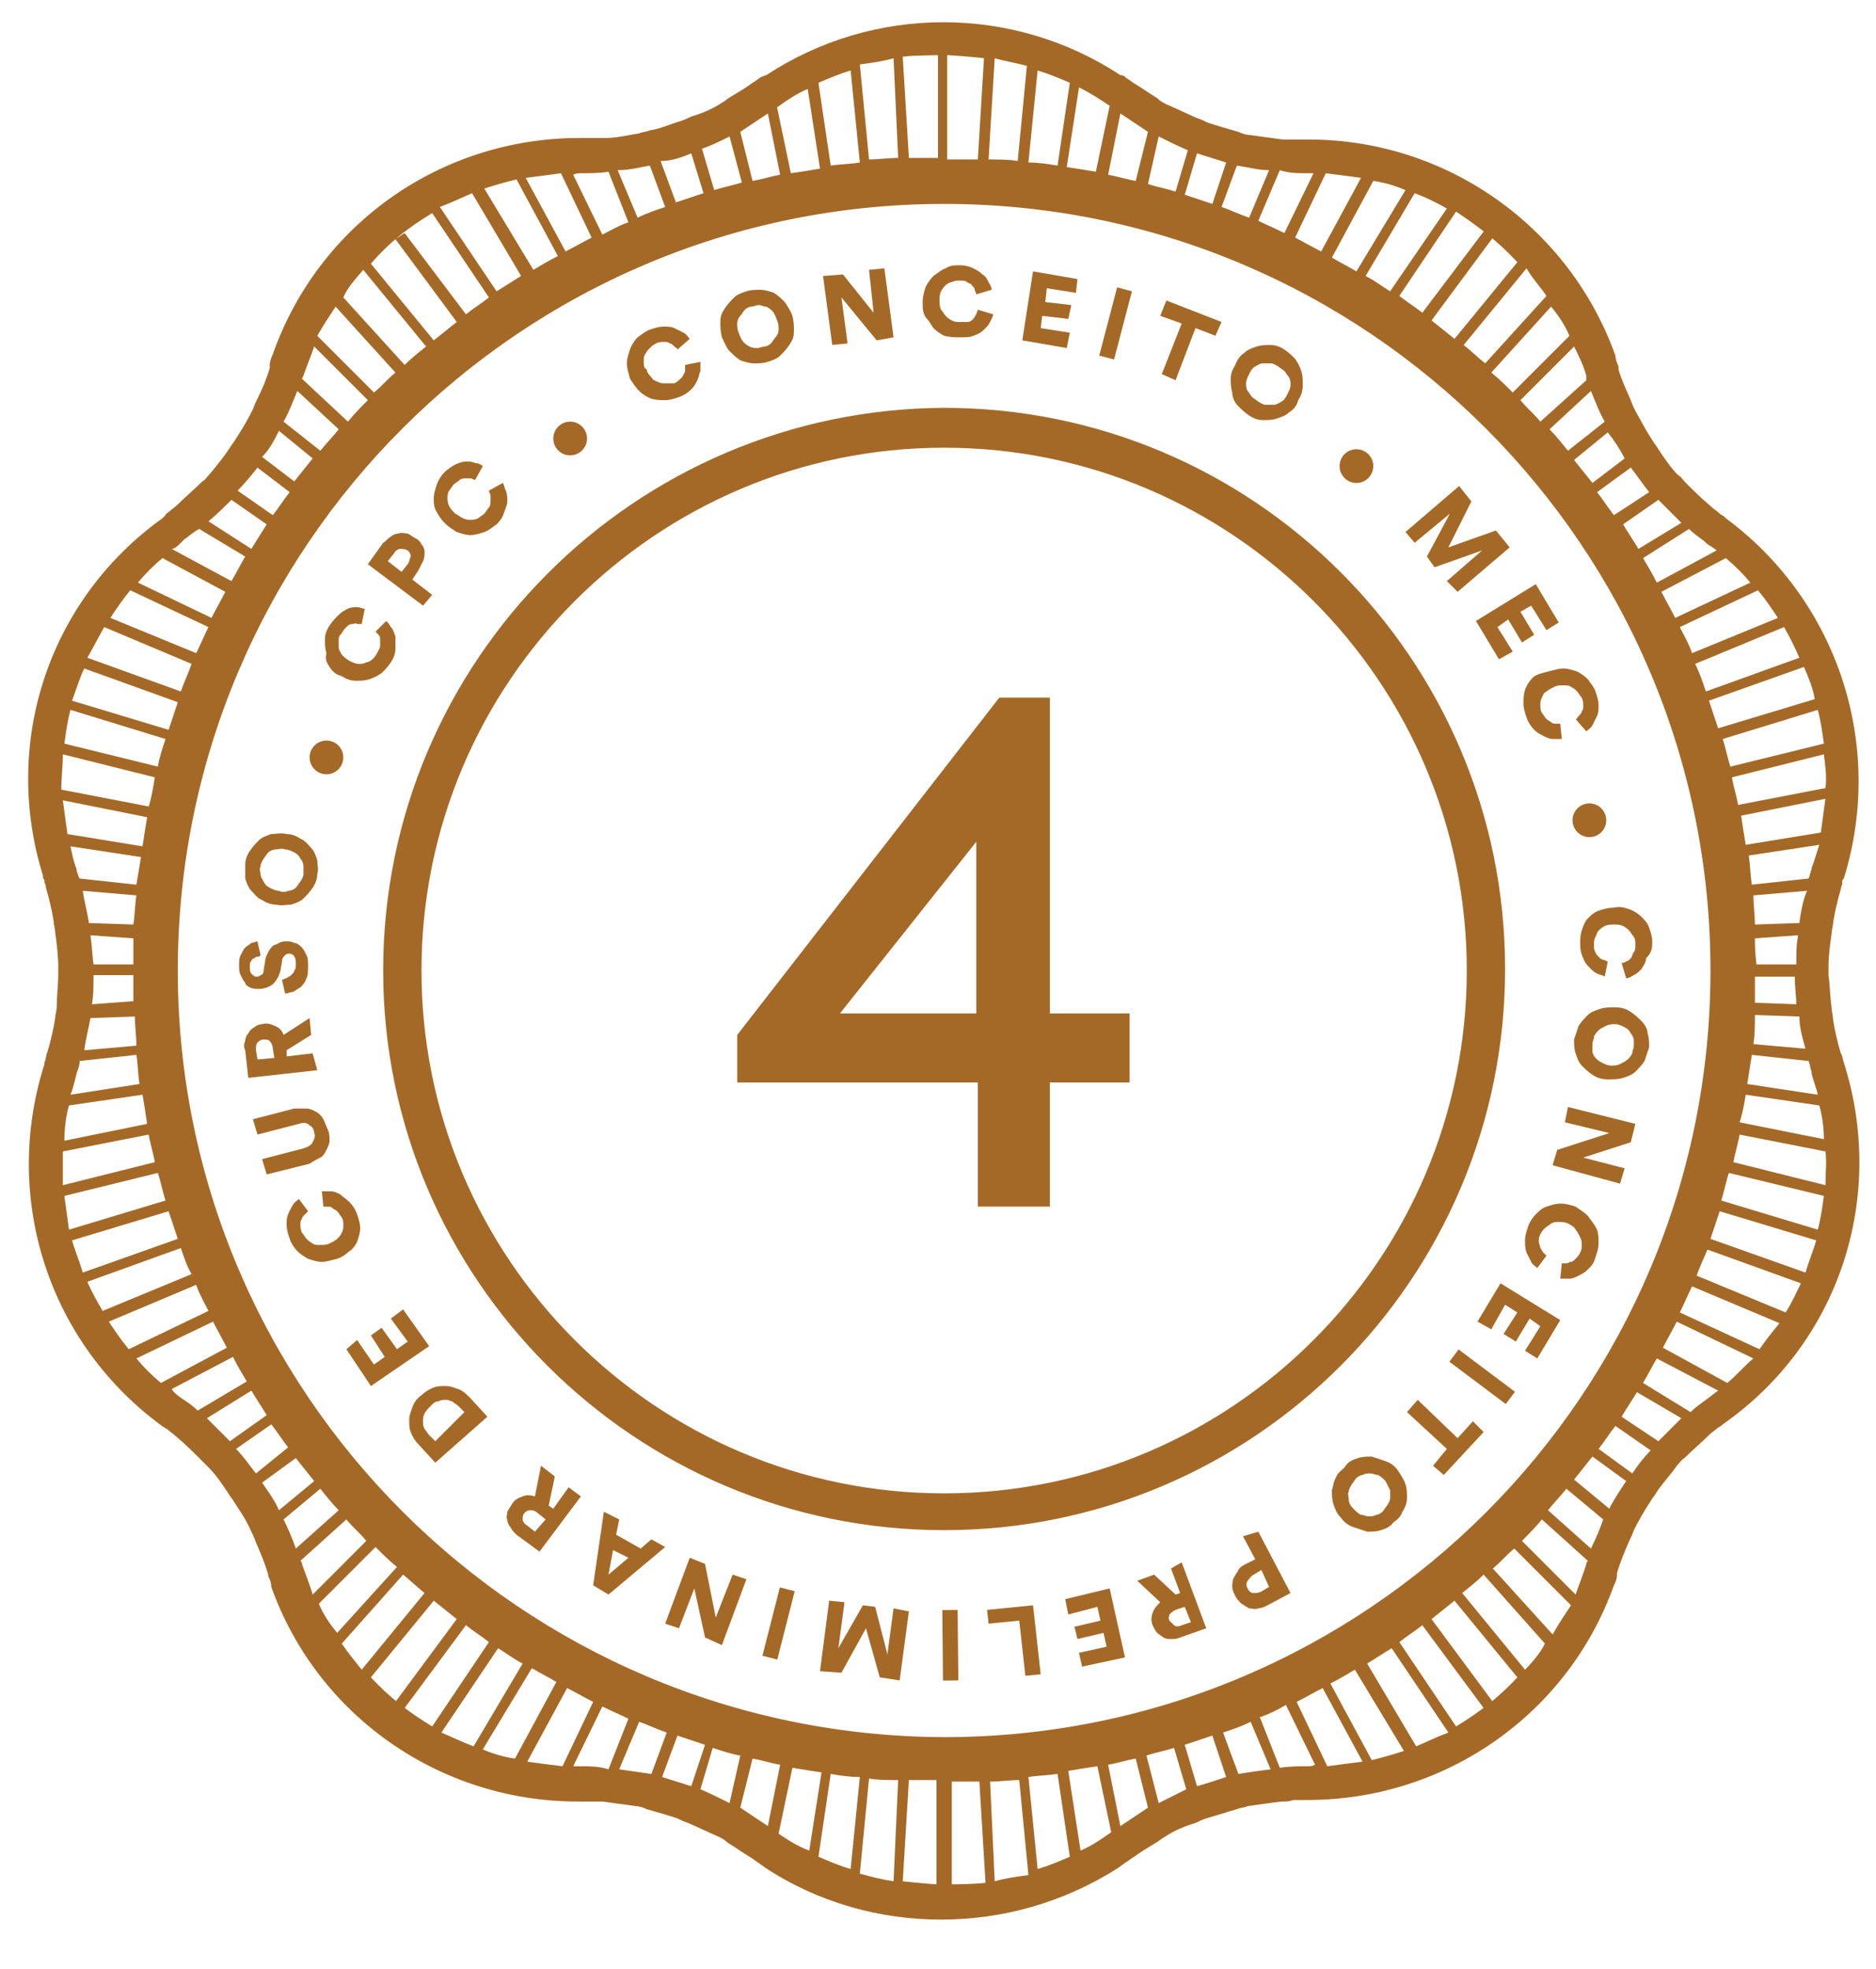 <?xml version="1.0" encoding="utf-8"?>
<!-- Generator: Adobe Illustrator 19.2.1, SVG Export Plug-In . SVG Version: 6.00 Build 0)  -->
<svg version="1.1" id="Layer_1" xmlns="http://www.w3.org/2000/svg" xmlns:xlink="http://www.w3.org/1999/xlink" x="0px" y="0px"
	 viewBox="0 0 122.4 128.4" style="enable-background:new 0 0 122.4 128.4;" xml:space="preserve">
<style type="text/css">
	.st0{fill:#A56927;}
</style>
<g>
	<path class="st0" d="M48.1,67.5l17.1-22h3.3v20.6h5.2v4.5h-5.2v8.1h-4.7v-8.1H48.1V67.5z M63.7,66.1V54.9l-8.9,11.2H63.7z"/>
</g>
<path class="st0" d="M107.8,61.4c0-0.3-0.1-0.6-0.2-0.9c-0.1-0.3-0.3-0.5-0.5-0.7c-0.2-0.2-0.5-0.4-0.8-0.5c-0.3-0.1-0.6-0.2-1-0.1
	c-0.4,0-0.7,0.1-1,0.2c-0.3,0.1-0.5,0.3-0.7,0.5s-0.3,0.5-0.4,0.8c-0.1,0.3-0.1,0.6-0.1,0.9c0,0.4,0.1,0.7,0.2,0.9
	c0.1,0.3,0.3,0.5,0.4,0.6c0.2,0.2,0.3,0.3,0.5,0.4c0.2,0.1,0.4,0.1,0.5,0.2l0.2-1c-0.1,0-0.2-0.1-0.3-0.1c-0.1,0-0.2-0.1-0.3-0.2
	c-0.1-0.1-0.2-0.2-0.2-0.3c-0.1-0.1-0.1-0.3-0.1-0.5c0-0.2,0-0.3,0.1-0.5c0.1-0.2,0.1-0.3,0.2-0.4c0.1-0.1,0.2-0.2,0.4-0.3
	c0.2-0.1,0.4-0.1,0.6-0.1c0.2,0,0.4,0,0.6,0.1c0.2,0.1,0.3,0.2,0.4,0.3c0.1,0.1,0.2,0.3,0.3,0.4c0.1,0.2,0.1,0.3,0.1,0.5
	c0,0.2,0,0.4-0.1,0.5c-0.1,0.1-0.1,0.3-0.2,0.4c-0.1,0.1-0.2,0.2-0.3,0.2c-0.1,0.1-0.2,0.1-0.3,0.1l0.3,1c0.2,0,0.3-0.1,0.5-0.2
	c0.2-0.1,0.3-0.2,0.5-0.4c0.1-0.2,0.3-0.4,0.3-0.7C107.8,62.1,107.8,61.8,107.8,61.4z"/>
<path class="st0" d="M107.1,66.6c-0.2-0.2-0.4-0.4-0.7-0.6c-0.3-0.2-0.6-0.3-1-0.3c-0.4,0-0.7,0-1,0.1c-0.3,0.1-0.6,0.2-0.8,0.4
	c-0.2,0.2-0.4,0.4-0.6,0.7c-0.1,0.3-0.2,0.6-0.3,0.9c0,0.3,0,0.6,0.1,0.9c0.1,0.3,0.2,0.6,0.4,0.8c0.2,0.2,0.4,0.4,0.7,0.6
	c0.3,0.2,0.6,0.3,1,0.3c0.4,0,0.7,0,1-0.1c0.3-0.1,0.6-0.2,0.8-0.4c0.2-0.2,0.4-0.4,0.6-0.7c0.1-0.3,0.2-0.6,0.3-0.9
	c0-0.3,0-0.6-0.1-0.9C107.5,67.1,107.3,66.8,107.1,66.6z M106.6,68.2c0,0.2-0.1,0.3-0.1,0.5c-0.1,0.2-0.2,0.3-0.3,0.4
	c-0.1,0.1-0.3,0.2-0.5,0.3c-0.2,0.1-0.4,0.1-0.6,0.1c-0.2,0-0.4-0.1-0.6-0.2c-0.2-0.1-0.3-0.2-0.4-0.3c-0.1-0.1-0.2-0.3-0.2-0.4
	c0-0.2,0-0.3,0-0.5c0-0.2,0.1-0.3,0.1-0.5c0.1-0.2,0.2-0.3,0.3-0.4c0.1-0.1,0.3-0.2,0.5-0.3c0.2-0.1,0.4-0.1,0.6-0.1
	c0.2,0,0.4,0.1,0.6,0.2c0.2,0.1,0.3,0.2,0.4,0.4c0.1,0.1,0.2,0.3,0.2,0.5C106.6,67.9,106.6,68.1,106.6,68.2z"/>
<polygon class="st0" points="102.1,73.2 105,73.9 101.6,75 101.3,76 105.7,77.2 106,76.2 103.3,75.5 106.4,74.5 106.7,73.3 
	102.3,72.2 "/>
<path class="st0" d="M103.6,79.3c-0.2-0.2-0.5-0.4-0.8-0.6c-0.3-0.1-0.6-0.2-1-0.2c-0.3,0-0.6,0.1-0.9,0.2c-0.3,0.1-0.5,0.3-0.7,0.5
	c-0.2,0.2-0.4,0.5-0.5,0.8c-0.1,0.3-0.2,0.6-0.2,0.9c0,0.3,0,0.5,0.1,0.8c0.1,0.2,0.2,0.4,0.3,0.6c0.1,0.2,0.3,0.3,0.4,0.4l0.6-0.8
	c-0.1-0.1-0.1-0.1-0.2-0.2c-0.1-0.1-0.1-0.2-0.2-0.3c0-0.1-0.1-0.3-0.1-0.4c0-0.2,0-0.3,0.1-0.5c0.1-0.2,0.2-0.3,0.3-0.4
	c0.1-0.1,0.3-0.2,0.4-0.3c0.2-0.1,0.3-0.1,0.5-0.1c0.2,0,0.4,0,0.6,0.1c0.2,0.1,0.4,0.2,0.5,0.4c0.1,0.1,0.2,0.3,0.3,0.5
	c0.1,0.2,0.1,0.3,0.1,0.5c0,0.2,0,0.3-0.1,0.5c-0.1,0.2-0.2,0.3-0.3,0.4c-0.1,0.1-0.2,0.2-0.3,0.2c-0.1,0-0.2,0.1-0.3,0.1
	c-0.1,0-0.2,0-0.3,0l-0.1,1c0.2,0,0.3,0,0.6,0c0.2,0,0.4-0.1,0.6-0.2c0.2-0.1,0.4-0.2,0.6-0.4c0.2-0.2,0.4-0.4,0.5-0.8
	c0.1-0.3,0.2-0.6,0.2-0.9c0-0.3,0-0.6-0.1-0.9C104,79.8,103.8,79.6,103.6,79.3z"/>
<polygon class="st0" points="96.4,86.2 97.3,86.7 98.2,85.1 99,85.6 98.1,87 98.9,87.5 99.8,86 100.5,86.5 99.5,88.1 100.3,88.6 
	101.8,86.1 97.9,83.7 "/>
<rect x="96.2" y="87.5" transform="matrix(0.6 -0.8 0.8 0.6 -33.156 113.274)" class="st0" width="1" height="4.6"/>
<polygon class="st0" points="95.1,93.8 92.5,91.3 91.8,92.1 94.4,94.5 93.5,95.6 94.2,96.2 96.8,93.4 96.1,92.7 "/>
<path class="st0" d="M91.2,95.9c-0.2-0.3-0.5-0.5-0.8-0.6c-0.3-0.1-0.6-0.2-0.9-0.3c-0.3,0-0.6,0-0.9,0.1c-0.3,0.1-0.6,0.2-0.8,0.5
	s-0.5,0.4-0.6,0.7c-0.2,0.3-0.2,0.6-0.3,0.9c0,0.3,0,0.6,0.1,0.9c0.1,0.3,0.2,0.6,0.5,0.9c0.2,0.3,0.5,0.5,0.8,0.6
	c0.3,0.1,0.6,0.2,0.9,0.3c0.3,0,0.6,0,0.9-0.1c0.3-0.1,0.6-0.2,0.8-0.5c0.3-0.2,0.5-0.4,0.6-0.7c0.2-0.3,0.3-0.6,0.3-0.9
	c0-0.3,0-0.6-0.1-0.9C91.6,96.5,91.4,96.2,91.2,95.9z M90.7,97.7c0,0.2-0.1,0.3-0.2,0.5c-0.1,0.1-0.2,0.3-0.3,0.4
	c-0.1,0.1-0.3,0.2-0.4,0.2c-0.2,0.1-0.3,0.1-0.5,0.1c-0.2,0-0.3-0.1-0.5-0.1c-0.2-0.1-0.3-0.2-0.5-0.4c-0.2-0.2-0.3-0.4-0.3-0.6
	c0-0.2-0.1-0.4,0-0.5c0-0.2,0.1-0.3,0.2-0.5c0.1-0.1,0.2-0.3,0.3-0.4c0.1-0.1,0.3-0.2,0.4-0.2c0.2-0.1,0.3-0.1,0.5-0.1
	c0.2,0,0.3,0.1,0.5,0.1c0.2,0.1,0.3,0.2,0.5,0.4c0.1,0.2,0.2,0.4,0.3,0.6C90.7,97.4,90.7,97.5,90.7,97.7z"/>
<path class="st0" d="M81.1,100.2l0.8,1.5l-0.6,0.3c-0.2,0.1-0.4,0.2-0.5,0.4c-0.1,0.2-0.2,0.3-0.3,0.5c-0.1,0.2-0.1,0.4-0.1,0.6
	c0,0.2,0.1,0.4,0.2,0.6c0.1,0.2,0.2,0.3,0.4,0.5c0.2,0.1,0.3,0.2,0.5,0.3c0.2,0,0.4,0.1,0.6,0c0.2,0,0.4-0.1,0.6-0.2l1.5-0.8l-2.1-4
	L81.1,100.2z M82.8,103.5l-0.5,0.3c-0.2,0.1-0.3,0.1-0.5,0.1c-0.2,0-0.3-0.1-0.4-0.3c-0.1-0.2-0.1-0.3,0-0.5
	c0.1-0.1,0.2-0.3,0.4-0.4l0.5-0.3L82.8,103.5z"/>
<path class="st0" d="M76.4,102.3l0.6,1.6l-0.3,0.1l-1.4-1.3l-1.1,0.4l1.5,1.4c-0.2,0.2-0.4,0.4-0.5,0.7c-0.1,0.3-0.1,0.5,0,0.8
	c0.1,0.2,0.2,0.4,0.3,0.5c0.1,0.1,0.3,0.2,0.4,0.3c0.2,0.1,0.3,0.1,0.5,0.1c0.2,0,0.4,0,0.6-0.1l1.7-0.6l-1.6-4.3L76.4,102.3z
	 M77.1,106c-0.2,0.1-0.4,0.1-0.5,0c-0.1-0.1-0.2-0.2-0.3-0.3c-0.1-0.2,0-0.3,0-0.4c0.1-0.1,0.2-0.2,0.4-0.3l0.6-0.2l0.4,1L77.1,106z
	"/>
<polygon class="st0" points="69.5,104.3 69.7,105.3 71.6,104.8 71.8,105.7 70.1,106.1 70.3,106.9 72,106.5 72.2,107.4 70.4,107.8 
	70.6,108.7 73.4,108.1 72.4,103.6 "/>
<polygon class="st0" points="64.4,105 64.5,105.9 66.5,105.7 66.9,109.3 67.9,109.2 67.4,104.7 "/>
<rect x="61.5" y="105" transform="matrix(1 -9.834618e-03 9.834618e-03 1 -1.052 0.615)" class="st0" width="1" height="4.6"/>
<polygon class="st0" points="57.9,107.9 57.1,104.8 56.3,104.7 54.7,107.5 55.1,104.5 54.1,104.4 53.5,109 54.9,109.1 56.5,106.2 
	57.4,109.4 58.7,109.6 59.3,105.1 58.3,104.9 "/>
<rect x="48.6" y="105.4" transform="matrix(0.247 -0.969 0.969 0.247 -64.391 129.051)" class="st0" width="4.6" height="1"/>
<polygon class="st0" points="46.7,105.5 46,102 45,101.6 43.4,105.9 44.3,106.2 45.3,103.6 46,106.8 47.1,107.3 48.7,103 
	47.8,102.7 "/>
<path class="st0" d="M42.5,100.4l-0.7,0.6l-1.6-0.9l0.2-1l-1-0.5l-0.7,4.8l1,0.6l3.7-3.1L42.5,100.4z M39.7,102.7l0.3-1.6l1,0.5
	L39.7,102.7z"/>
<path class="st0" d="M36.1,98.4l-0.3-0.2l0.4-1.9l-0.9-0.7l-0.4,2c-0.3-0.1-0.6-0.1-0.8,0c-0.3,0.1-0.5,0.2-0.7,0.5
	c-0.1,0.2-0.2,0.3-0.3,0.5c0,0.2-0.1,0.4,0,0.5c0,0.2,0.1,0.4,0.2,0.5c0.1,0.2,0.2,0.3,0.4,0.5l1.5,1.1l2.7-3.6L37.1,97L36.1,98.4z
	 M34.9,99.9l-0.5-0.4c-0.2-0.1-0.3-0.3-0.3-0.4c0-0.1,0-0.3,0.1-0.4c0.1-0.1,0.2-0.2,0.4-0.2c0.1,0,0.3,0,0.5,0.2l0.5,0.4L34.9,99.9
	z"/>
<path class="st0" d="M29.9,90.6c-0.3-0.1-0.5-0.2-0.8-0.2c-0.3,0-0.6,0-0.8,0.1c-0.3,0.1-0.6,0.3-0.8,0.5c-0.3,0.2-0.5,0.5-0.6,0.8
	c-0.1,0.3-0.2,0.5-0.2,0.8c0,0.3,0,0.6,0.1,0.8c0.1,0.3,0.3,0.6,0.5,0.8l1.1,1.2l3.4-3l-1.1-1.2C30.4,90.9,30.2,90.7,29.9,90.6z
	 M28.4,94L28,93.6c-0.1-0.1-0.2-0.3-0.3-0.4c-0.1-0.2-0.1-0.3-0.1-0.5c0-0.2,0-0.3,0.1-0.5c0.1-0.2,0.2-0.3,0.4-0.5
	c0.2-0.2,0.3-0.3,0.5-0.3c0.2-0.1,0.3-0.1,0.5-0.1c0.2,0,0.3,0.1,0.4,0.1c0.1,0.1,0.3,0.2,0.4,0.3l0.4,0.4L28.4,94z"/>
<polygon class="st0" points="26.3,85.4 25.5,86 26.6,87.5 25.9,88 24.9,86.6 24.2,87.1 25.1,88.5 24.4,89 23.3,87.4 22.6,88 
	24.2,90.4 28,87.8 "/>
<path class="st0" d="M23.3,81c0.1-0.3,0.2-0.6,0.2-0.9c0-0.3-0.1-0.6-0.2-0.9c-0.1-0.3-0.3-0.6-0.5-0.8c-0.2-0.2-0.4-0.3-0.6-0.5
	c-0.2-0.1-0.4-0.2-0.6-0.2c-0.2,0-0.4,0-0.6,0l0.1,1c0.1,0,0.2,0,0.3,0c0.1,0,0.2,0,0.3,0.1c0.1,0.1,0.2,0.1,0.3,0.2
	c0.1,0.1,0.2,0.3,0.3,0.4c0.1,0.2,0.1,0.3,0.1,0.5c0,0.2,0,0.3-0.1,0.5c-0.1,0.2-0.2,0.3-0.3,0.4c-0.1,0.1-0.3,0.2-0.5,0.3
	c-0.2,0.1-0.4,0.1-0.6,0.1c-0.2,0-0.4,0-0.5-0.1c-0.2-0.1-0.3-0.2-0.4-0.3c-0.1-0.1-0.2-0.3-0.3-0.4c-0.1-0.2-0.1-0.4-0.1-0.5
	c0-0.2,0-0.3,0.1-0.4c0-0.1,0.1-0.2,0.2-0.3c0.1-0.1,0.1-0.1,0.2-0.2l-0.6-0.8c-0.1,0.1-0.3,0.2-0.4,0.4c-0.1,0.2-0.2,0.3-0.3,0.6
	c-0.1,0.2-0.1,0.5-0.1,0.7c0,0.3,0.1,0.6,0.2,0.9c0.1,0.3,0.3,0.6,0.5,0.8c0.2,0.2,0.5,0.4,0.7,0.5c0.3,0.1,0.6,0.2,0.9,0.2
	c0.3,0,0.6-0.1,1-0.2c0.3-0.1,0.6-0.3,0.8-0.5C23,81.5,23.2,81.2,23.3,81z"/>
<path class="st0" d="M20.9,75.5c0.2-0.1,0.3-0.3,0.4-0.5c0.1-0.2,0.2-0.4,0.2-0.6c0-0.2,0-0.5-0.1-0.7c-0.1-0.2-0.2-0.5-0.3-0.7
	c-0.1-0.2-0.3-0.4-0.5-0.5c-0.2-0.1-0.4-0.2-0.6-0.2c-0.2,0-0.5,0-0.8,0L16.5,73l0.3,1l2.7-0.7c0.3-0.1,0.5-0.1,0.7,0.1
	c0.2,0.1,0.3,0.3,0.3,0.5c0.1,0.2,0,0.4-0.1,0.6c-0.1,0.2-0.3,0.3-0.6,0.4l-2.7,0.7l0.3,1l2.8-0.7C20.5,75.7,20.7,75.6,20.9,75.5z"
	/>
<path class="st0" d="M20.4,68.7l-1.7,0.2l0-0.4l1.6-1l-0.1-1.1l-1.7,1.1c-0.1-0.3-0.3-0.5-0.6-0.6c-0.2-0.1-0.5-0.2-0.8-0.1
	c-0.2,0-0.4,0.1-0.5,0.2c-0.2,0.1-0.3,0.2-0.4,0.4c-0.1,0.1-0.2,0.3-0.2,0.5c-0.1,0.2-0.1,0.4,0,0.6l0.2,1.8l4.5-0.5L20.4,68.7z
	 M16.8,69.1l-0.1-0.6c0-0.2,0-0.4,0.1-0.5c0.1-0.1,0.2-0.2,0.4-0.2c0.2,0,0.3,0,0.4,0.1c0.1,0.1,0.2,0.3,0.2,0.5l0.1,0.6L16.8,69.1z
	"/>
<path class="st0" d="M16.3,64.4c0.2,0.1,0.4,0.1,0.6,0.1c0.3,0,0.6-0.1,0.9-0.3c0.2-0.2,0.4-0.5,0.5-0.9l0.1-0.6
	c0-0.2,0.1-0.3,0.2-0.4c0.1-0.1,0.2-0.1,0.3-0.1c0.1,0,0.3,0.1,0.3,0.2c0.1,0.1,0.1,0.3,0.1,0.5c0,0.2,0,0.3-0.1,0.4
	c0,0.1-0.1,0.2-0.2,0.3c-0.1,0.1-0.2,0.1-0.3,0.2c-0.1,0-0.2,0.1-0.3,0.1l0.2,0.9c0.2,0,0.3-0.1,0.5-0.1c0.2-0.1,0.3-0.2,0.5-0.3
	c0.1-0.1,0.3-0.3,0.4-0.6c0.1-0.2,0.1-0.5,0.1-0.8c0-0.3,0-0.5-0.1-0.7c-0.1-0.2-0.2-0.4-0.3-0.5c-0.1-0.1-0.3-0.3-0.5-0.3
	c-0.2-0.1-0.3-0.1-0.5-0.1c-0.2,0-0.3,0-0.5,0.1c-0.1,0.1-0.3,0.1-0.4,0.2c-0.1,0.1-0.2,0.2-0.3,0.4c-0.1,0.2-0.2,0.4-0.2,0.6
	l-0.1,0.6c0,0.2-0.1,0.3-0.2,0.3c-0.1,0.1-0.2,0.1-0.3,0.1c-0.1,0-0.2-0.1-0.3-0.2s-0.1-0.3-0.1-0.5c0-0.1,0-0.3,0.1-0.3
	c0-0.1,0.1-0.2,0.2-0.2c0.1-0.1,0.1-0.1,0.2-0.1c0.1,0,0.1,0,0.2-0.1l-0.2-0.9c-0.1,0-0.3,0.1-0.4,0.1c-0.1,0.1-0.3,0.2-0.4,0.3
	c-0.1,0.1-0.2,0.3-0.3,0.5c-0.1,0.2-0.1,0.4-0.1,0.7c0,0.2,0,0.4,0.1,0.6c0.1,0.2,0.2,0.4,0.3,0.5C16,64.2,16.1,64.3,16.3,64.4z"/>
<path class="st0" d="M16.4,58.1c0.2,0.2,0.4,0.5,0.7,0.6c0.3,0.2,0.6,0.3,0.9,0.3c0.4,0.1,0.7,0,1,0c0.3-0.1,0.6-0.2,0.8-0.4
	c0.2-0.2,0.4-0.4,0.6-0.7c0.2-0.3,0.3-0.6,0.3-0.9c0.1-0.3,0-0.6,0-0.9c-0.1-0.3-0.2-0.6-0.4-0.8c-0.2-0.2-0.4-0.5-0.7-0.6
	c-0.3-0.2-0.6-0.3-0.9-0.3c-0.4-0.1-0.7,0-1,0c-0.3,0.1-0.6,0.2-0.8,0.4c-0.2,0.2-0.4,0.4-0.6,0.7c-0.2,0.3-0.3,0.6-0.3,0.9
	c0,0.3,0,0.6,0,0.9C16.1,57.6,16.2,57.9,16.4,58.1z M17,56.5c0-0.2,0.1-0.3,0.2-0.5c0.1-0.1,0.2-0.3,0.3-0.4
	c0.1-0.1,0.3-0.2,0.5-0.2c0.2,0,0.4-0.1,0.6,0c0.2,0,0.4,0.1,0.6,0.2c0.2,0.1,0.3,0.2,0.4,0.4c0.1,0.1,0.2,0.3,0.2,0.5
	c0,0.2,0,0.3,0,0.5c0,0.2-0.1,0.3-0.2,0.5c-0.1,0.1-0.2,0.3-0.3,0.4c-0.1,0.1-0.3,0.2-0.5,0.2c-0.2,0.1-0.4,0.1-0.6,0
	c-0.2,0-0.4-0.1-0.6-0.2c-0.2-0.1-0.3-0.2-0.4-0.4C17.1,57.3,17,57.2,17,57C17,56.9,16.9,56.7,17,56.5z"/>
<path class="st0" d="M41.7,25.5c0.2,0.2,0.5,0.4,0.8,0.5c0.3,0.1,0.6,0.1,0.9,0.1c0.3,0,0.6-0.1,0.9-0.2c0.3-0.1,0.6-0.3,0.8-0.5
	c0.2-0.2,0.3-0.4,0.4-0.6c0.1-0.2,0.1-0.4,0.2-0.6c0-0.2,0-0.4,0-0.6l-1,0.2c0,0.1,0,0.2,0,0.3c0,0.1,0,0.2-0.1,0.3
	c0,0.1-0.1,0.2-0.2,0.3c-0.1,0.1-0.2,0.2-0.4,0.3C43.7,25,43.6,25,43.4,25c-0.2,0-0.3,0-0.5-0.1c-0.2-0.1-0.3-0.1-0.4-0.3
	c-0.1-0.1-0.3-0.3-0.3-0.5C42,24,42,23.8,42,23.6c0-0.2,0-0.4,0.1-0.5c0.1-0.2,0.2-0.3,0.3-0.4c0.1-0.1,0.2-0.2,0.4-0.3
	c0.2-0.1,0.4-0.1,0.5-0.1c0.2,0,0.3,0,0.4,0.1c0.1,0,0.2,0.1,0.3,0.2c0.1,0.1,0.2,0.1,0.2,0.2l0.8-0.7c-0.1-0.1-0.2-0.3-0.4-0.4
	c-0.2-0.1-0.4-0.2-0.6-0.3c-0.2-0.1-0.5-0.1-0.7-0.1c-0.3,0-0.6,0.1-0.9,0.2c-0.3,0.1-0.5,0.3-0.8,0.5c-0.2,0.2-0.4,0.5-0.5,0.8
	c-0.1,0.3-0.2,0.6-0.2,0.9c0,0.3,0.1,0.6,0.2,1C41.3,25,41.5,25.3,41.7,25.5z"/>
<path class="st0" d="M47.6,22.9c0.2,0.2,0.4,0.4,0.7,0.6c0.3,0.1,0.6,0.2,0.9,0.2c0.3,0,0.6,0,0.9-0.1s0.6-0.2,0.8-0.4
	c0.2-0.2,0.4-0.4,0.6-0.7c0.2-0.3,0.3-0.5,0.3-0.9c0-0.3,0-0.6-0.1-1c-0.1-0.3-0.3-0.6-0.5-0.9c-0.2-0.2-0.4-0.4-0.7-0.6
	c-0.3-0.1-0.6-0.2-0.9-0.2c-0.3,0-0.6,0-0.9,0.1c-0.3,0.1-0.6,0.2-0.8,0.4c-0.2,0.2-0.4,0.4-0.6,0.7c-0.2,0.3-0.3,0.5-0.3,0.9
	c0,0.3,0,0.6,0.1,1C47.3,22.4,47.4,22.7,47.6,22.9z M48.1,21.1c0-0.2,0.1-0.4,0.2-0.5c0.1-0.1,0.2-0.3,0.3-0.4
	c0.1-0.1,0.3-0.2,0.4-0.2c0.2,0,0.3-0.1,0.5-0.1c0.2,0,0.3,0.1,0.5,0.1c0.2,0.1,0.3,0.2,0.4,0.3c0.1,0.1,0.2,0.3,0.3,0.6
	c0.1,0.2,0.1,0.4,0.1,0.6c0,0.2-0.1,0.4-0.2,0.5c-0.1,0.1-0.2,0.3-0.3,0.4c-0.1,0.1-0.3,0.2-0.4,0.2c-0.2,0-0.3,0.1-0.5,0.1
	c-0.2,0-0.3,0-0.5-0.1c-0.2-0.1-0.3-0.2-0.4-0.3c-0.1-0.1-0.2-0.3-0.3-0.6C48.1,21.5,48.1,21.3,48.1,21.1z"/>
<polygon class="st0" points="55.3,22.4 54.9,19.4 57.2,22.2 58.3,22 57.7,17.5 56.7,17.6 57,20.4 55,17.9 53.7,18 54.3,22.5 "/>
<path class="st0" d="M60.9,21.4c0.2,0.2,0.5,0.4,0.7,0.5C62,22,62.3,22,62.6,22c0.4,0,0.7,0,0.9-0.1c0.3-0.1,0.5-0.2,0.7-0.4
	c0.2-0.2,0.3-0.3,0.4-0.5c0.1-0.2,0.2-0.4,0.2-0.5l-1-0.3c0,0.1-0.1,0.2-0.1,0.3c-0.1,0.1-0.1,0.2-0.2,0.3c-0.1,0.1-0.2,0.2-0.4,0.2
	C63,21,62.8,21,62.6,21c-0.2,0-0.3,0-0.5-0.1c-0.2-0.1-0.3-0.2-0.4-0.3c-0.1-0.1-0.2-0.3-0.3-0.4c-0.1-0.2-0.1-0.4-0.1-0.6
	c0-0.2,0-0.4,0.1-0.6c0.1-0.2,0.2-0.3,0.3-0.4c0.1-0.1,0.3-0.2,0.4-0.2c0.2-0.1,0.3-0.1,0.5-0.1c0.2,0,0.4,0,0.5,0.1
	c0.1,0.1,0.3,0.1,0.3,0.2c0.1,0.1,0.2,0.2,0.2,0.3c0,0.1,0.1,0.2,0.1,0.3l1-0.3c0-0.2-0.1-0.3-0.2-0.5c-0.1-0.2-0.2-0.4-0.4-0.5
	c-0.2-0.2-0.4-0.3-0.6-0.4c-0.2-0.1-0.5-0.2-0.9-0.2c-0.3,0-0.6,0-0.9,0.2c-0.3,0.1-0.5,0.3-0.8,0.5c-0.2,0.2-0.4,0.5-0.5,0.7
	c-0.1,0.3-0.2,0.6-0.2,1c0,0.4,0,0.7,0.2,1C60.6,20.9,60.7,21.1,60.9,21.4z"/>
<polygon class="st0" points="69.8,21.7 67.9,21.4 68,20.6 69.7,20.8 69.9,19.9 68.2,19.7 68.3,18.8 70.2,19.1 70.3,18.2 67.4,17.7 
	66.7,22.2 69.6,22.7 "/>
<rect x="70.5" y="20.6" transform="matrix(0.254 -0.967 0.967 0.254 33.892 86.134)" class="st0" width="4.6" height="1"/>
<polygon class="st0" points="75.8,24.4 76.7,24.8 78,21.4 79.3,21.9 79.7,21 76.1,19.6 75.7,20.6 77.1,21.1 "/>
<path class="st0" d="M80.8,26.5c0.2,0.2,0.4,0.4,0.7,0.6c0.3,0.2,0.6,0.3,0.9,0.3c0.3,0,0.6,0,0.9-0.1c0.3-0.1,0.6-0.2,0.8-0.4
	c0.3-0.2,0.5-0.4,0.6-0.8c0.2-0.3,0.3-0.6,0.3-1c0-0.3,0-0.6-0.1-0.9c-0.1-0.3-0.2-0.5-0.4-0.8c-0.2-0.2-0.4-0.4-0.7-0.6
	c-0.3-0.2-0.6-0.3-0.9-0.3c-0.3,0-0.6,0-0.9,0.1c-0.3,0.1-0.6,0.2-0.8,0.4c-0.3,0.2-0.5,0.5-0.6,0.8c-0.2,0.3-0.3,0.6-0.3,0.9
	c0,0.3,0,0.6,0.1,0.9C80.4,26,80.6,26.3,80.8,26.5z M81.5,24.4c0.1-0.2,0.2-0.4,0.4-0.5c0.2-0.1,0.3-0.2,0.5-0.2c0.2,0,0.3,0,0.5,0
	c0.2,0,0.3,0.1,0.5,0.2c0.1,0.1,0.3,0.2,0.4,0.3c0.1,0.1,0.2,0.3,0.3,0.4c0.1,0.2,0.1,0.3,0.1,0.5c0,0.2-0.1,0.4-0.2,0.6
	c-0.1,0.2-0.2,0.4-0.4,0.5c-0.2,0.1-0.3,0.2-0.5,0.2c-0.2,0-0.3,0-0.5,0c-0.2,0-0.3-0.1-0.5-0.2c-0.1-0.1-0.3-0.2-0.4-0.3
	c-0.1-0.1-0.2-0.3-0.3-0.4c-0.1-0.2-0.1-0.3-0.1-0.5C81.3,24.8,81.4,24.6,81.5,24.4z"/>
<path class="st0" d="M21.5,43.5c0.2,0.3,0.4,0.5,0.8,0.6c0.3,0.2,0.6,0.3,0.9,0.3c0.3,0,0.6,0,0.9-0.1c0.3-0.1,0.5-0.2,0.8-0.4
	c0.2-0.2,0.4-0.4,0.6-0.7c0.2-0.3,0.3-0.6,0.3-0.9c0-0.3,0-0.5,0-0.8c-0.1-0.2-0.1-0.4-0.3-0.6c-0.1-0.2-0.2-0.3-0.3-0.4l-0.7,0.7
	c0.1,0.1,0.1,0.1,0.2,0.2c0.1,0.1,0.1,0.2,0.1,0.3c0,0.1,0,0.3,0,0.4c0,0.2-0.1,0.3-0.2,0.5c-0.1,0.2-0.2,0.3-0.3,0.4
	c-0.1,0.1-0.3,0.2-0.4,0.2c-0.2,0.1-0.3,0.1-0.5,0.1c-0.2,0-0.4-0.1-0.6-0.2c-0.2-0.1-0.4-0.3-0.5-0.4c-0.1-0.2-0.2-0.3-0.2-0.5
	c0-0.2,0-0.3,0-0.5c0-0.2,0.1-0.3,0.2-0.4c0.1-0.2,0.2-0.3,0.3-0.4c0.1-0.1,0.2-0.2,0.4-0.2c0.1,0,0.2-0.1,0.3,0c0.1,0,0.2,0,0.3,0
	l0.2-1c-0.2,0-0.3-0.1-0.5-0.1c-0.2,0-0.4,0-0.6,0.1c-0.2,0.1-0.4,0.2-0.6,0.4c-0.2,0.2-0.4,0.4-0.6,0.7c-0.2,0.3-0.3,0.6-0.3,0.9
	c0,0.3,0,0.6,0.1,0.9C21.2,43,21.3,43.2,21.5,43.5z"/>
<path class="st0" d="M28.2,38.8l-1.3-1l0.4-0.6c0.1-0.2,0.2-0.4,0.3-0.6c0.1-0.2,0.1-0.4,0.1-0.6c0-0.2-0.1-0.4-0.2-0.5
	c-0.1-0.2-0.2-0.3-0.4-0.4c-0.2-0.1-0.3-0.2-0.5-0.3c-0.2,0-0.4-0.1-0.6,0c-0.2,0-0.4,0.1-0.5,0.2c-0.2,0.1-0.3,0.3-0.5,0.4l-1,1.4
	l3.6,2.7L28.2,38.8z M26.6,36.8l-0.4,0.5l-0.9-0.7l0.4-0.5c0.1-0.2,0.3-0.3,0.4-0.3c0.2,0,0.3,0,0.5,0.1c0.1,0.1,0.2,0.2,0.2,0.4
	C26.7,36.5,26.7,36.7,26.6,36.8z"/>
<path class="st0" d="M29,34.1c0.3,0.3,0.5,0.4,0.8,0.6c0.3,0.1,0.6,0.2,0.9,0.2c0.3,0,0.6-0.1,0.9-0.2c0.3-0.1,0.5-0.3,0.8-0.5
	c0.3-0.3,0.4-0.5,0.5-0.8c0.1-0.3,0.2-0.5,0.2-0.7c0-0.2,0-0.5-0.1-0.7c-0.1-0.2-0.1-0.4-0.2-0.5l-0.9,0.5c0,0.1,0.1,0.2,0.1,0.3
	c0,0.1,0,0.2,0,0.4c0,0.1,0,0.3-0.1,0.4c-0.1,0.1-0.2,0.3-0.3,0.4c-0.1,0.1-0.3,0.2-0.4,0.3c-0.2,0.1-0.3,0.1-0.5,0.1
	c-0.2,0-0.3,0-0.5-0.1c-0.2-0.1-0.3-0.2-0.5-0.3c-0.2-0.2-0.3-0.3-0.4-0.5c-0.1-0.2-0.1-0.4-0.1-0.5c0-0.2,0-0.3,0.1-0.5
	c0.1-0.1,0.2-0.3,0.3-0.4c0.1-0.1,0.3-0.2,0.4-0.3c0.1-0.1,0.3-0.1,0.4-0.1c0.1,0,0.2,0,0.3,0c0.1,0,0.2,0.1,0.3,0.1l0.5-0.9
	c-0.1-0.1-0.3-0.2-0.5-0.2c-0.2-0.1-0.4-0.1-0.6-0.1c-0.2,0-0.5,0.1-0.7,0.2c-0.2,0.1-0.5,0.3-0.7,0.5c-0.2,0.2-0.4,0.5-0.5,0.8
	s-0.2,0.6-0.2,0.9c0,0.3,0,0.6,0.2,0.9C28.6,33.6,28.8,33.9,29,34.1z"/>
<polygon class="st0" points="94.6,33.5 93.1,36.3 93.6,37 96.7,35.9 94.4,37.9 95.1,38.6 98.5,35.7 97.6,34.6 94.5,35.7 96,32.7 
	95.2,31.7 91.7,34.7 92.3,35.4 "/>
<polygon class="st0" points="97.8,43 98.7,42.5 97.7,40.9 98.4,40.4 99.3,41.9 100.1,41.4 99.2,39.9 99.9,39.5 100.9,41.1 
	101.7,40.6 100.2,38.1 96.3,40.5 "/>
<path class="st0" d="M100,44.2c-0.2,0.2-0.4,0.5-0.5,0.8c-0.1,0.3-0.1,0.6-0.1,0.9c0,0.3,0.1,0.6,0.2,0.9c0.1,0.3,0.3,0.6,0.5,0.8
	c0.2,0.2,0.4,0.3,0.6,0.4c0.2,0.1,0.4,0.2,0.6,0.2c0.2,0,0.4,0,0.6,0l-0.1-1c-0.1,0-0.2,0-0.3,0c-0.1,0-0.2,0-0.3-0.1
	c-0.1-0.1-0.2-0.1-0.3-0.2c-0.1-0.1-0.2-0.3-0.3-0.4c-0.1-0.2-0.1-0.3-0.1-0.5c0-0.2,0-0.3,0.1-0.5c0.1-0.2,0.1-0.3,0.3-0.4
	c0.1-0.1,0.3-0.2,0.5-0.3c0.2-0.1,0.4-0.1,0.6-0.1c0.2,0,0.4,0,0.5,0.1c0.2,0.1,0.3,0.2,0.4,0.3c0.1,0.1,0.2,0.3,0.3,0.4
	c0.1,0.2,0.1,0.4,0.1,0.5c0,0.2,0,0.3-0.1,0.4c0,0.1-0.1,0.2-0.2,0.3c-0.1,0.1-0.1,0.2-0.2,0.2l0.7,0.8c0.1-0.1,0.3-0.2,0.4-0.4
	c0.1-0.2,0.2-0.4,0.3-0.6c0.1-0.2,0.1-0.5,0.1-0.7c0-0.3-0.1-0.6-0.2-0.9c-0.1-0.3-0.3-0.5-0.5-0.8c-0.2-0.2-0.5-0.4-0.7-0.5
	c-0.3-0.1-0.6-0.2-0.9-0.2c-0.3,0-0.6,0.1-1,0.2S100.2,44,100,44.2z"/>
<circle class="st0" cx="88.5" cy="30.4" r="1.1"/>
<circle class="st0" cx="37.2" cy="28.6" r="1.1"/>
<circle class="st0" cx="21.3" cy="49.4" r="1.1"/>
<circle class="st0" cx="103.7" cy="53.5" r="1.1"/>
<path class="st0" d="M61.6,99.8c20.2,0,36.6-16.4,36.6-36.6c0-20.2-16.4-36.6-36.6-36.6C41.4,26.7,25,43.1,25,63.3
	C25,83.4,41.4,99.8,61.6,99.8z M61.6,29.2c18.8,0,34.1,15.3,34.1,34.1c0,18.8-15.3,34.1-34.1,34.1c-18.8,0-34.1-15.3-34.1-34.1
	C27.5,44.5,42.8,29.2,61.6,29.2z"/>
<path class="st0" d="M120.3,69.3L120.3,69.3c-0.1-0.3-0.1-0.5-0.2-0.6c-0.2-0.7-0.4-1.5-0.5-2.2c0-0.2-0.1-0.6-0.1-0.8l0,0
	c-0.1-0.7-0.1-1.4-0.2-2.1c0-0.3,0-0.3,0-0.6c0-0.6,0.1-1.4,0.2-2.1l0,0c0-0.2,0.1-0.5,0.1-0.7c0.1-0.7,0.3-1.5,0.5-2.2
	c0-0.1,0.1-0.3,0.1-0.4l0-0.1c0-0.1,0-0.1,0.1-0.2c2.7-8.7-0.4-18.1-7.7-23.5l-0.1-0.1c-0.1-0.1-0.2-0.1-0.3-0.2
	c-0.2-0.2-0.4-0.3-0.6-0.5c-0.6-0.5-1.1-1-1.6-1.5c-0.2-0.2-0.3-0.4-0.5-0.5c-0.5-0.5-0.9-1.1-1.3-1.7c-0.1-0.2-0.3-0.4-0.4-0.6
	c-0.4-0.6-0.7-1.2-1.1-1.9c-0.1-0.2-0.2-0.4-0.3-0.7c-0.3-0.7-0.6-1.3-0.8-2l0-0.1l0-0.1c-0.1-0.2-0.2-0.5-0.2-0.7
	c-3-8.4-11-14.1-20-14.1c-0.3,0-0.6,0-0.9,0c-0.3,0-0.5,0-0.8,0c-0.7-0.1-1.5-0.2-2.2-0.3c-0.2,0-0.5-0.1-0.7-0.2
	c-0.7-0.2-1.4-0.4-2-0.6c-0.2-0.1-0.4-0.2-0.7-0.3c-0.7-0.3-1.3-0.6-2-0.9c-0.2-0.1-0.4-0.2-0.6-0.4c-0.5-0.3-0.9-0.6-1.4-0.9l0,0
	c-0.2-0.1-0.4-0.3-0.6-0.4c-0.1-0.1-0.2-0.2-0.4-0.2c-7-4.6-16.1-4.6-23.1,0C49.9,4.9,49.8,5,49.7,5c-0.2,0.1-0.4,0.3-0.6,0.4
	c-0.4,0.3-0.9,0.6-1.4,0.9c-0.2,0.1-0.4,0.3-0.6,0.4c-0.6,0.4-1.3,0.7-2,0.9c-0.2,0.1-0.4,0.2-0.7,0.3c-0.7,0.2-1.3,0.5-2,0.6
	c-0.2,0.1-0.5,0.1-0.7,0.2C41,8.8,40.3,9,39.5,9c-0.2,0-0.5,0-0.8,0c-0.3,0-0.6,0-0.9,0c-9,0-17,5.6-20,14.1
	c-0.1,0.2-0.2,0.5-0.2,0.7l0,0.1l0,0.1c-0.2,0.7-0.5,1.4-0.8,2c-0.1,0.2-0.2,0.4-0.3,0.7c-0.3,0.6-0.7,1.3-1.1,1.9
	c-0.1,0.2-0.3,0.4-0.4,0.6c-0.4,0.6-0.8,1.1-1.3,1.7c-0.2,0.2-0.3,0.4-0.5,0.5c-0.5,0.5-1.1,1-1.6,1.5c-0.2,0.2-0.4,0.3-0.6,0.5
	c-0.1,0.1-0.2,0.1-0.2,0.2l-0.2,0.2C3.2,39.1,0.1,48.4,2.8,57.1c0,0.1,0,0.2,0.1,0.3l0,0.1c0,0.1,0.1,0.2,0.1,0.4
	c0.2,0.7,0.4,1.5,0.5,2.2c0,0.2,0.1,0.5,0.1,0.7c0.1,0.7,0.2,1.6,0.2,2.2c0,0.3,0,0.3,0,0.6c0,0.6-0.1,1.4-0.1,2.1l0,0
	c0,0.2-0.1,0.5-0.1,0.7c-0.1,0.7-0.3,1.5-0.5,2.2c-0.1,0.2-0.1,0.5-0.2,0.7c0,0,0,0.1,0,0.1c-2.8,8.8,0.3,18.3,7.8,23.7
	c0.1,0,0.1,0.1,0.2,0.1c0.2,0.2,0.4,0.3,0.6,0.5c0.6,0.5,1.1,1,1.6,1.5c0.2,0.2,0.3,0.3,0.5,0.5c0.5,0.5,0.9,1.1,1.3,1.7
	c0.1,0.2,0.3,0.4,0.4,0.6c0.4,0.6,0.8,1.2,1.1,1.9c0.1,0.2,0.2,0.4,0.3,0.7c0.3,0.7,0.6,1.4,0.8,2.1c0,0,0,0,0,0.1
	c0.1,0.2,0.2,0.4,0.2,0.7c3,8.4,11,14,20,14c0.3,0,0.6,0,0.9,0c0.2,0,0.5,0,0.7,0c0.7,0.1,1.5,0.2,2.2,0.3c0.2,0,0.5,0.1,0.7,0.2
	c0.7,0.2,1.4,0.4,2,0.6c0.2,0.1,0.4,0.2,0.7,0.3c0.7,0.3,1.3,0.6,2,0.9c0.2,0.1,0.4,0.2,0.6,0.4c0.5,0.3,0.9,0.6,1.4,0.9
	c0.2,0.1,0.4,0.3,0.6,0.4c0.1,0.1,0.3,0.2,0.4,0.3c3.5,2.3,7.5,3.4,11.5,3.4c4,0,8-1.1,11.6-3.4c0.1-0.1,0.3-0.2,0.4-0.3
	c0.2-0.1,0.4-0.3,0.6-0.4c0.4-0.3,0.9-0.6,1.4-0.9c0.2-0.1,0.4-0.3,0.6-0.4c0.6-0.4,1.3-0.7,2-0.9c0.2-0.1,0.4-0.2,0.7-0.3
	c0.7-0.2,1.3-0.4,2-0.6c0.2-0.1,0.5-0.1,0.7-0.2c0.7-0.1,1.4-0.2,2.2-0.3c0.3,0,0.5,0,0.8-0.1c0.3,0,0.6,0,0.9,0c9,0,17-5.6,20-14
	c0.1-0.2,0.2-0.4,0.2-0.7l0-0.1l0,0c0.2-0.7,0.5-1.4,0.8-2.1c0.1-0.2,0.2-0.4,0.3-0.7c0.3-0.6,0.7-1.3,1.1-1.9
	c0.1-0.2,0.3-0.4,0.4-0.6c0.4-0.6,0.9-1.1,1.3-1.7c0.2-0.2,0.3-0.4,0.5-0.5c0.5-0.5,1.1-1,1.6-1.5c0.2-0.2,0.4-0.3,0.6-0.5
	c0.1,0,0.1-0.1,0.2-0.1l0.1-0.1C120,87.6,123.1,78.1,120.3,69.3C120.3,69.4,120.3,69.3,120.3,69.3z M119,48.5l-6.1,1.5
	c-0.2-0.6-0.3-1.2-0.5-1.8l6.2-1.9C118.8,47,118.9,47.8,119,48.5z M118.4,45.6l-6.3,1.9c-0.2-0.6-0.4-1.2-0.6-1.8l6.2-2.2
	C118,44.2,118.3,44.9,118.4,45.6z M117.4,42.9l-6.1,2.2c-0.2-0.6-0.4-1.2-0.7-1.8l5.8-2.4C116.8,41.6,117.1,42.2,117.4,42.9z
	 M116,40.3l-5.6,2.3c-0.2-0.6-0.5-1.1-0.8-1.7l5.1-2.4C115.2,39.1,115.6,39.7,116,40.3z M112.6,36.4c0.6,0.5,1.1,1,1.6,1.6l-4.9,2.3
	c-0.3-0.6-0.6-1.1-0.9-1.7L112.6,36.4z M110.2,34.5c0.3,0.3,0.6,0.5,1,0.8l0.1,0.1c0.2,0.2,0.5,0.3,0.7,0.5l-3.9,2.1
	c-0.3-0.6-0.6-1.1-0.9-1.6L110.2,34.5z M108.2,32.6c0.5,0.5,1,1,1.5,1.5l-2.8,1.7c-0.3-0.5-0.7-1.1-1-1.6L108.2,32.6z M106.4,30.5
	c0.4,0.5,0.8,1.1,1.2,1.6l-2.3,1.5c-0.4-0.5-0.7-1-1.1-1.5L106.4,30.5z M106,29.9l-2.1,1.6c-0.4-0.5-0.8-1-1.2-1.5l2.2-1.8
	C105.3,28.7,105.7,29.3,106,29.9z M104.7,27.5l-2.4,1.9c-0.4-0.5-0.8-1-1.2-1.4l2.7-2.5C104.1,26.2,104.3,26.8,104.7,27.5z
	 M103.5,24.5l0,0.2c0,0,0,0.1,0,0.1l-3,2.7c-0.4-0.5-0.9-0.9-1.3-1.4l3.5-3.5C103,23.2,103.3,23.8,103.5,24.5z M102.4,21.9l-3.7,3.7
	c-0.4-0.4-0.9-0.9-1.4-1.3l3.9-4.3C101.7,20.6,102.1,21.2,102.4,21.9z M100.9,19.3l-4,4.4c-0.5-0.4-0.9-0.8-1.4-1.2l4.1-5
	C100,18.2,100.5,18.7,100.9,19.3z M99,17.1l-4.1,5c-0.5-0.4-1-0.8-1.5-1.2l4-5.4l-0.6-0.4l-4,5.3c-0.5-0.4-1-0.7-1.5-1.1l3.7-5.5
	C96.5,14.8,97.8,15.8,99,17.1z M94.4,13.6L90.7,19c-0.5-0.3-1-0.7-1.6-1l3.2-5.4C93.1,12.9,93.7,13.2,94.4,13.6z M91.7,12.4
	l-3.2,5.3c-0.5-0.3-1.1-0.6-1.6-0.9l2.7-5C90.3,11.9,91,12.1,91.7,12.4z M88.8,11.6l-2.6,4.8c-0.6-0.3-1.1-0.6-1.7-0.9l2-4.2
	C87.3,11.4,88.1,11.5,88.8,11.6z M85.3,11.3c0.1,0,0.3,0,0.4,0l-1.9,3.9c-0.6-0.3-1.1-0.5-1.7-0.8l1.4-3.3
	C84.1,11.3,84.7,11.3,85.3,11.3z M82.8,11.1l-1.3,3.1c-0.6-0.2-1.2-0.5-1.8-0.7l1-2.7C81.4,10.9,82.1,11.1,82.8,11.1z M78.1,10
	c0.6,0.2,1.3,0.4,1.9,0.6l-0.9,2.7c-0.6-0.2-1.2-0.4-1.8-0.6L78.1,10z M75.6,8.9c0.6,0.3,1.2,0.6,1.9,0.9l-0.8,2.7
	c-0.6-0.2-1.2-0.3-1.8-0.5L75.6,8.9z M74.9,8.6l-0.8,3.2c-0.6-0.1-1.2-0.3-1.8-0.4l0.8-4C73.7,7.8,74.3,8.2,74.9,8.6z M72.4,6.9
	l-0.9,4.3c-0.6-0.1-1.2-0.2-1.9-0.3l0.8-5.2C71.2,6.1,71.8,6.5,72.4,6.9z M67.7,4.6c0.7,0.2,1.4,0.5,2.1,0.8L69,10.8
	c-0.6-0.1-1.2-0.2-1.9-0.2L67.7,4.6z M64.9,3.8C65.6,4,66.3,4.1,67,4.3l-0.6,6.2c-0.6-0.1-1.3-0.1-1.9-0.1L64.9,3.8z M61.9,3.6
	c0,0,1.6,0.1,2.3,0.2l-0.4,6.6c-0.6,0-2,0-2,0V3.6z M61.2,3.6v6.7c0.1,0-1.3,0-1.9,0l-0.4-6.6C59.6,3.6,61.3,3.6,61.2,3.6z
	 M58.3,3.8l0.3,6.5c-0.6,0-1.3,0.1-1.9,0.1l-0.6-6.2C56.9,4.1,57.6,4,58.3,3.8z M55.5,4.6l0.6,6c-0.6,0.1-1.2,0.1-1.9,0.2l-0.8-5.4
	C54.1,5.1,54.8,4.8,55.5,4.6z M52.7,5.8l0.8,5.2c-0.6,0.1-1.2,0.2-1.9,0.3l-0.9-4.3C51.4,6.5,52,6.1,52.7,5.8z M50.1,7.4l0.8,4
	c-0.6,0.1-1.2,0.3-1.8,0.4l-0.8-3.2C48.9,8.2,49.5,7.8,50.1,7.4z M47.6,8.9l0.8,3c-0.6,0.2-1.2,0.3-1.8,0.5l-0.8-2.7
	C46.4,9.5,47,9.2,47.6,8.9z M45.1,10l0.8,2.6c-0.6,0.2-1.2,0.4-1.8,0.6l-1-2.7C43.8,10.5,44.4,10.3,45.1,10z M42.4,10.8l1,2.7
	c-0.6,0.2-1.2,0.4-1.8,0.7l-1.3-3.1C41.1,11.1,41.8,10.9,42.4,10.8z M37.9,11.3c0.6,0,1.2,0,1.8-0.1l1.3,3.3
	c-0.6,0.2-1.1,0.5-1.7,0.8l-1.9-3.9C37.6,11.3,37.7,11.3,37.9,11.3z M36.6,11.3l2,4.2c-0.6,0.3-1.1,0.6-1.7,0.9l-2.6-4.8
	C35.1,11.5,35.9,11.4,36.6,11.3z M33.7,11.7l2.7,5c-0.6,0.3-1.1,0.6-1.6,0.9l-3.2-5.3C32.2,12.1,32.9,11.9,33.7,11.7z M30.8,12.6
	l3.2,5.4c-0.5,0.3-1.1,0.7-1.6,1l-3.7-5.5C29.5,13.2,30.1,12.9,30.8,12.6z M28.2,13.9l3.7,5.5c-0.5,0.4-1,0.7-1.5,1.1l-4-5.3
	l-0.6,0.4l4,5.4c-0.5,0.4-1,0.8-1.5,1.2l-4.1-5C25.4,15.8,26.7,14.8,28.2,13.9z M23.7,17.6l4.1,5c-0.5,0.4-1,0.8-1.4,1.2l-4-4.4
	C22.7,18.7,23.2,18.2,23.7,17.6z M21.9,20l3.9,4.3c-0.5,0.4-0.9,0.9-1.4,1.3l-3.7-3.7C21.1,21.2,21.5,20.6,21.9,20z M19.7,24.7
	l0.1-0.2c0.2-0.6,0.5-1.3,0.7-1.9l3.5,3.5c-0.4,0.4-0.9,0.9-1.3,1.4L19.7,24.7C19.7,24.7,19.7,24.7,19.7,24.7z M19.4,25.5l2.7,2.5
	c-0.4,0.5-0.8,0.9-1.2,1.4l-2.4-1.9C18.9,26.8,19.1,26.2,19.4,25.5z M18.2,28.1l2.2,1.8c-0.4,0.5-0.8,1-1.2,1.5l-2.1-1.6
	C17.6,29.3,17.9,28.7,18.2,28.1z M16.8,30.5l2.1,1.6c-0.4,0.5-0.7,1-1.1,1.5L15.5,32C16,31.5,16.4,31,16.8,30.5z M15.1,32.6l2.3,1.6
	c-0.3,0.5-0.7,1.1-1,1.6L13.6,34C14.1,33.6,14.6,33.1,15.1,32.6z M11.8,35.4l0.2-0.2c0.3-0.2,0.6-0.5,1-0.7l3,1.8
	c-0.3,0.5-0.6,1.1-0.9,1.6l-3.9-2.1C11.4,35.8,11.6,35.6,11.8,35.4z M10.6,36.4l4.1,2.2c-0.3,0.6-0.6,1.1-0.9,1.7L9,38
	C9.5,37.4,10,36.9,10.6,36.4z M8.5,38.5l5.1,2.4c-0.3,0.6-0.5,1.1-0.8,1.7l-5.6-2.3C7.6,39.7,8,39.1,8.5,38.5z M6.8,40.9l5.7,2.4
	c-0.2,0.6-0.5,1.2-0.7,1.8l-6.1-2.2C6.1,42.2,6.4,41.6,6.8,40.9z M5.5,43.6l6.1,2.2c-0.2,0.6-0.4,1.2-0.6,1.8l-6.3-1.9
	C5,44.9,5.2,44.2,5.5,43.6z M4.6,46.3l6.2,1.9c-0.2,0.6-0.4,1.2-0.5,1.8l-6.1-1.5C4.3,47.8,4.4,47,4.6,46.3z M4.1,49.2l6,1.5
	C10,51.3,9.9,52,9.7,52.6l-5.7-1.1C4,50.7,4.1,50,4.1,49.2z M8.7,60.3l-2.9-0.1c-0.1-0.7-0.3-1.4-0.4-2.1l3.5,0.3
	C8.8,59,8.8,59.7,8.7,60.3z M5.9,61l2.8,0.2c0,0.5,0,0.9,0,1.7H6.1C6,62.1,6,61.6,5.9,61z M5.9,66.4l2.9-0.1c0,0.6,0.1,1.3,0.1,1.9
	l-3.4,0.3C5.6,67.7,5.8,67,5.9,66.4z M8.7,65.3L6,65.5c0.1-0.6,0.1-1,0.1-1.9h2.6C8.7,64.4,8.7,64.8,8.7,65.3z M8.9,57.7l-3.7-0.4
	C5.1,57.2,5.1,57,5,56.8l0-0.1c-0.2-0.5-0.3-1-0.4-1.5l4.6,0.7C9.1,56.5,9,57.1,8.9,57.7z M5,70c0.1-0.3,0.2-0.5,0.2-0.8l3.7-0.4
	c0.1,0.6,0.1,1.3,0.2,1.9l-4.5,0.7C4.8,70.9,4.9,70.4,5,70z M4.4,54.4c-0.1-0.7-0.2-1.5-0.3-2.2l5.5,1.1c-0.1,0.6-0.2,1.2-0.3,1.9
	L4.4,54.4z M4.5,72.1l4.8-0.7c0.1,0.6,0.2,1.2,0.3,1.9l-5.4,1.1C4.2,73.6,4.3,72.8,4.5,72.1z M4.1,75.1l5.6-1.1
	c0.1,0.6,0.3,1.2,0.4,1.8l-6,1.5C4.1,76.5,4.1,75.8,4.1,75.1z M4.2,78l6.1-1.5c0.2,0.6,0.3,1.2,0.5,1.8l-6.3,1.9
	C4.4,79.5,4.3,78.7,4.2,78z M4.7,80.9L11,79c0.2,0.6,0.4,1.2,0.6,1.8L5.4,83C5.2,82.3,4.9,81.6,4.7,80.9z M5.7,83.6l6.1-2.2
	c0.2,0.6,0.4,1.2,0.7,1.7l-5.8,2.4C6.4,85,6,84.3,5.7,83.6z M7.1,86.2l5.7-2.4c0.2,0.6,0.5,1.1,0.8,1.7L8.4,88
	C7.9,87.4,7.5,86.8,7.1,86.2z M10.5,90.2c-0.6-0.5-1.1-1-1.6-1.6l5-2.4c0.3,0.6,0.6,1.1,0.9,1.7L10.5,90.2z M12.9,92
	c-0.3-0.3-0.6-0.5-0.9-0.7c-0.3-0.2-0.6-0.4-0.8-0.7l4-2.1c0.3,0.6,0.6,1.1,0.9,1.6L12.9,92z M15,94c-0.5-0.5-1-1-1.5-1.5l2.9-1.8
	c0.3,0.5,0.7,1.1,1,1.6L15,94z M16.7,96.1c-0.4-0.5-0.8-1.1-1.3-1.6l2.3-1.6c0.4,0.5,0.7,1,1.1,1.5L16.7,96.1z M17.1,96.7l2.2-1.6
	c0.4,0.5,0.8,1,1.2,1.5l-2.3,1.9C17.9,97.8,17.5,97.3,17.1,96.7z M18.5,99.1l2.4-2c0.4,0.5,0.8,1,1.2,1.4l-2.8,2.5
	C19.1,100.4,18.8,99.7,18.5,99.1z M19.7,102c0-0.1,0-0.1-0.1-0.2l3-2.7c0.4,0.5,0.9,0.9,1.3,1.4l-3.5,3.5
	C20.2,103.3,19.9,102.6,19.7,102z M20.8,104.6l3.7-3.7c0.4,0.4,0.9,0.9,1.4,1.3l-3.9,4.3C21.5,105.9,21.1,105.3,20.8,104.6z
	 M22.3,107.2l4-4.5c0.5,0.4,0.9,0.8,1.4,1.2l-4.1,5C23.2,108.4,22.7,107.8,22.3,107.2z M24.2,109.4l4.1-5c0.5,0.4,1,0.8,1.5,1.2
	l-4,5.4l0.6,0.4l4-5.4c0.5,0.4,1,0.7,1.5,1.1l-3.7,5.5C26.7,111.7,25.4,110.7,24.2,109.4z M28.8,113l3.7-5.5c0.5,0.3,1,0.7,1.6,1
	l-3.2,5.4C30.1,113.6,29.5,113.3,28.8,113z M31.5,114.1l3.2-5.3c0.5,0.3,1.1,0.6,1.6,0.9l-2.7,5C32.9,114.6,32.2,114.4,31.5,114.1z
	 M34.4,114.9l2.6-4.8c0.6,0.3,1.1,0.6,1.7,0.9l-2,4.2C35.9,115.1,35.1,115,34.4,114.9z M37.8,115.2c-0.1,0-0.3,0-0.4,0l1.9-3.9
	c0.6,0.3,1.1,0.5,1.7,0.8l-1.3,3.3C39.1,115.2,38.5,115.2,37.8,115.2z M40.4,115.4l1.3-3.1c0.6,0.2,1.2,0.5,1.8,0.7l-1,2.7
	C41.8,115.6,41.1,115.5,40.4,115.4z M45.1,116.5c-0.6-0.2-1.3-0.4-1.9-0.6l1-2.7c0.6,0.2,1.2,0.4,1.8,0.6L45.1,116.5z M47.6,117.6
	c-0.6-0.3-1.2-0.6-1.9-0.9l0.8-2.7c0.6,0.2,1.2,0.4,1.8,0.5L47.6,117.6z M48.3,117.9l0.8-3.2c0.6,0.1,1.2,0.3,1.8,0.4l-0.8,4
	C49.5,118.7,48.9,118.3,48.3,117.9z M50.8,119.6l0.9-4.3c0.6,0.1,1.2,0.2,1.9,0.3l-0.8,5.1C52,120.4,51.4,120,50.8,119.6z
	 M55.5,121.9c-0.7-0.2-1.4-0.5-2.1-0.8l0.8-5.4c0.6,0.1,1.2,0.2,1.9,0.2L55.5,121.9z M58.3,122.7c-0.7-0.1-1.5-0.3-2.2-0.5l0.6-6.2
	c0.6,0.1,1.2,0.1,1.9,0.1L58.3,122.7z M61.1,122.9c0,0-1.4-0.1-2.2-0.2l0.4-6.6c0.6,0,1.8,0,1.8,0V122.9z M11.6,63.3
	c0-27.6,22.4-50,50-50c27.6,0,50,22.4,50,50c0,27.6-22.4,50-50,50C34,113.2,11.6,90.8,11.6,63.3z M62.1,122.9v-6.7c0,0,1.2,0,1.8,0
	l0.4,6.6C63.5,122.9,62.1,122.9,62.1,122.9z M64.9,122.7l-0.3-6.5c0.6,0,1.3-0.1,1.9-0.1l0.6,6.2C66.3,122.4,65.6,122.5,64.9,122.7z
	 M67.7,121.9l-0.6-6c0.6-0.1,1.2-0.1,1.9-0.2l0.8,5.4C69.1,121.4,68.4,121.7,67.7,121.9z M70.5,120.7l-0.8-5.2
	c0.6-0.1,1.2-0.2,1.9-0.3l0.9,4.3C71.8,120,71.2,120.4,70.5,120.7z M73.1,119.1l-0.8-4c0.6-0.1,1.2-0.3,1.8-0.4l0.8,3.2
	C74.3,118.3,73.7,118.7,73.1,119.1z M75.6,117.6l-0.8-3.1c0.6-0.2,1.2-0.3,1.8-0.5l0.8,2.7C76.8,117,76.2,117.3,75.6,117.6z
	 M78.1,116.5l-0.8-2.7c0.6-0.2,1.2-0.4,1.8-0.6l0.9,2.7C79.4,116.1,78.8,116.3,78.1,116.5z M80.8,115.7l-1-2.7
	c0.6-0.2,1.2-0.4,1.8-0.7l1.3,3.1C82.1,115.5,81.4,115.6,80.8,115.7z M85.3,115.2c-0.6,0-1.2,0-1.8,0.1l-1.3-3.3
	c0.6-0.2,1.2-0.5,1.7-0.8l1.9,3.9C85.6,115.2,85.5,115.2,85.3,115.2z M86.6,115.2l-2-4.2c0.6-0.3,1.1-0.6,1.7-0.9l2.6,4.8
	C88.1,115,87.3,115.1,86.6,115.2z M89.5,114.8l-2.7-5c0.6-0.3,1.1-0.6,1.6-0.9l3.2,5.3C91,114.4,90.3,114.6,89.5,114.8z M92.4,113.9
	l-3.2-5.4c0.5-0.3,1.1-0.7,1.6-1l3.7,5.5C93.7,113.3,93.1,113.6,92.4,113.9z M95,112.6l-3.7-5.5c0.5-0.4,1-0.7,1.5-1.1l4,5.4
	l0.6-0.4l-4-5.4c0.5-0.4,1-0.8,1.5-1.2l4.1,5C97.8,110.7,96.5,111.7,95,112.6z M99.5,108.9l-4.1-5c0.5-0.4,1-0.8,1.4-1.2l4,4.5
	C100.5,107.8,100,108.4,99.5,108.9z M101.3,106.6l-3.9-4.3c0.5-0.4,0.9-0.9,1.4-1.3l3.7,3.7C102.1,105.3,101.7,105.9,101.3,106.6z
	 M103.5,102L103.5,102c-0.2,0.7-0.5,1.4-0.7,2l-3.5-3.5c0.4-0.4,0.9-0.9,1.3-1.4l3,2.7C103.6,101.8,103.5,101.9,103.5,102z
	 M103.8,101l-2.8-2.5c0.4-0.5,0.8-0.9,1.2-1.4l2.4,2C104.4,99.7,104.1,100.4,103.8,101z M105,98.4l-2.3-1.9c0.4-0.5,0.8-1,1.2-1.5
	l2.2,1.6C105.7,97.2,105.3,97.8,105,98.4z M106.5,96.1l-2.2-1.6c0.4-0.5,0.7-1,1.1-1.5l2.3,1.6C107.3,95,106.9,95.5,106.5,96.1z
	 M108.2,94l-2.4-1.6c0.3-0.5,0.7-1.1,1-1.6l2.9,1.7C109.2,93,108.7,93.5,108.2,94z M111.3,91.3L111.3,91.3c-0.4,0.3-0.7,0.5-1,0.8
	l-3.1-1.9c0.3-0.5,0.6-1.1,0.9-1.6l4,2.1C111.8,90.9,111.6,91.1,111.3,91.3z M112.7,90.2l-4.2-2.3c0.3-0.6,0.6-1.1,0.9-1.7l5,2.4
	C113.8,89.1,113.3,89.7,112.7,90.2z M114.8,88l-5.2-2.4c0.3-0.6,0.5-1.1,0.8-1.7l5.7,2.4C115.7,86.8,115.2,87.4,114.8,88z
	 M116.5,85.6l-5.8-2.4c0.2-0.6,0.5-1.2,0.7-1.7l6.1,2.2C117.2,84.3,116.9,85,116.5,85.6z M117.8,83l-6.2-2.2
	c0.2-0.6,0.4-1.2,0.6-1.8l6.3,1.9C118.3,81.6,118,82.3,117.8,83z M118.6,80.2l-6.3-1.9c0.2-0.6,0.3-1.2,0.5-1.8L119,78
	C118.9,78.7,118.8,79.5,118.6,80.2z M119.1,77.3l-6-1.5c0.1-0.6,0.3-1.2,0.4-1.8l5.6,1.1C119.2,75.8,119.1,76.5,119.1,77.3z
	 M117.8,68.4l-3.4-0.3c0.1-0.6,0.1-1.3,0.1-1.9l2.9,0.1C117.4,67,117.6,67.7,117.8,68.4z M117.4,60.2l-2.9,0.1
	c0-0.6-0.1-1.3-0.1-1.9l3.5-0.3C117.6,58.8,117.5,59.5,117.4,60.2z M114.5,61.2l2.8-0.2v0.1c-0.1,0.6-0.1,1-0.1,1.8h-2.6
	C114.5,62,114.5,61.7,114.5,61.2z M117.1,63.6c0,0.9,0.1,1.3,0.1,1.9l-2.7-0.1c0-0.6,0-0.9,0-1.7H117.1z M114.3,68.8l3.7,0.4
	c0.1,0.2,0.1,0.5,0.2,0.7l0,0.1c0.1,0.5,0.3,0.9,0.4,1.4l-4.6-0.7C114.1,70.1,114.2,69.4,114.3,68.8z M118.2,56.6l0,0.1
	c-0.1,0.2-0.1,0.4-0.2,0.6l-3.7,0.4c-0.1-0.6-0.1-1.2-0.2-1.9l4.6-0.7C118.5,55.7,118.4,56.1,118.2,56.6z M113.9,55.1
	c-0.1-0.6-0.2-1.2-0.3-1.9l5.5-1.1c-0.1,0.7-0.2,1.5-0.3,2.2L113.9,55.1z M113.9,71.4l4.8,0.7c0.2,0.7,0.3,1.5,0.3,2.2l-5.5-1.1
	C113.7,72.6,113.8,72,113.9,71.4z M119.1,51.4l-5.7,1.1c-0.1-0.6-0.3-1.2-0.4-1.8l6-1.5C119.1,50,119.2,50.7,119.1,51.4z"/>
</svg>
